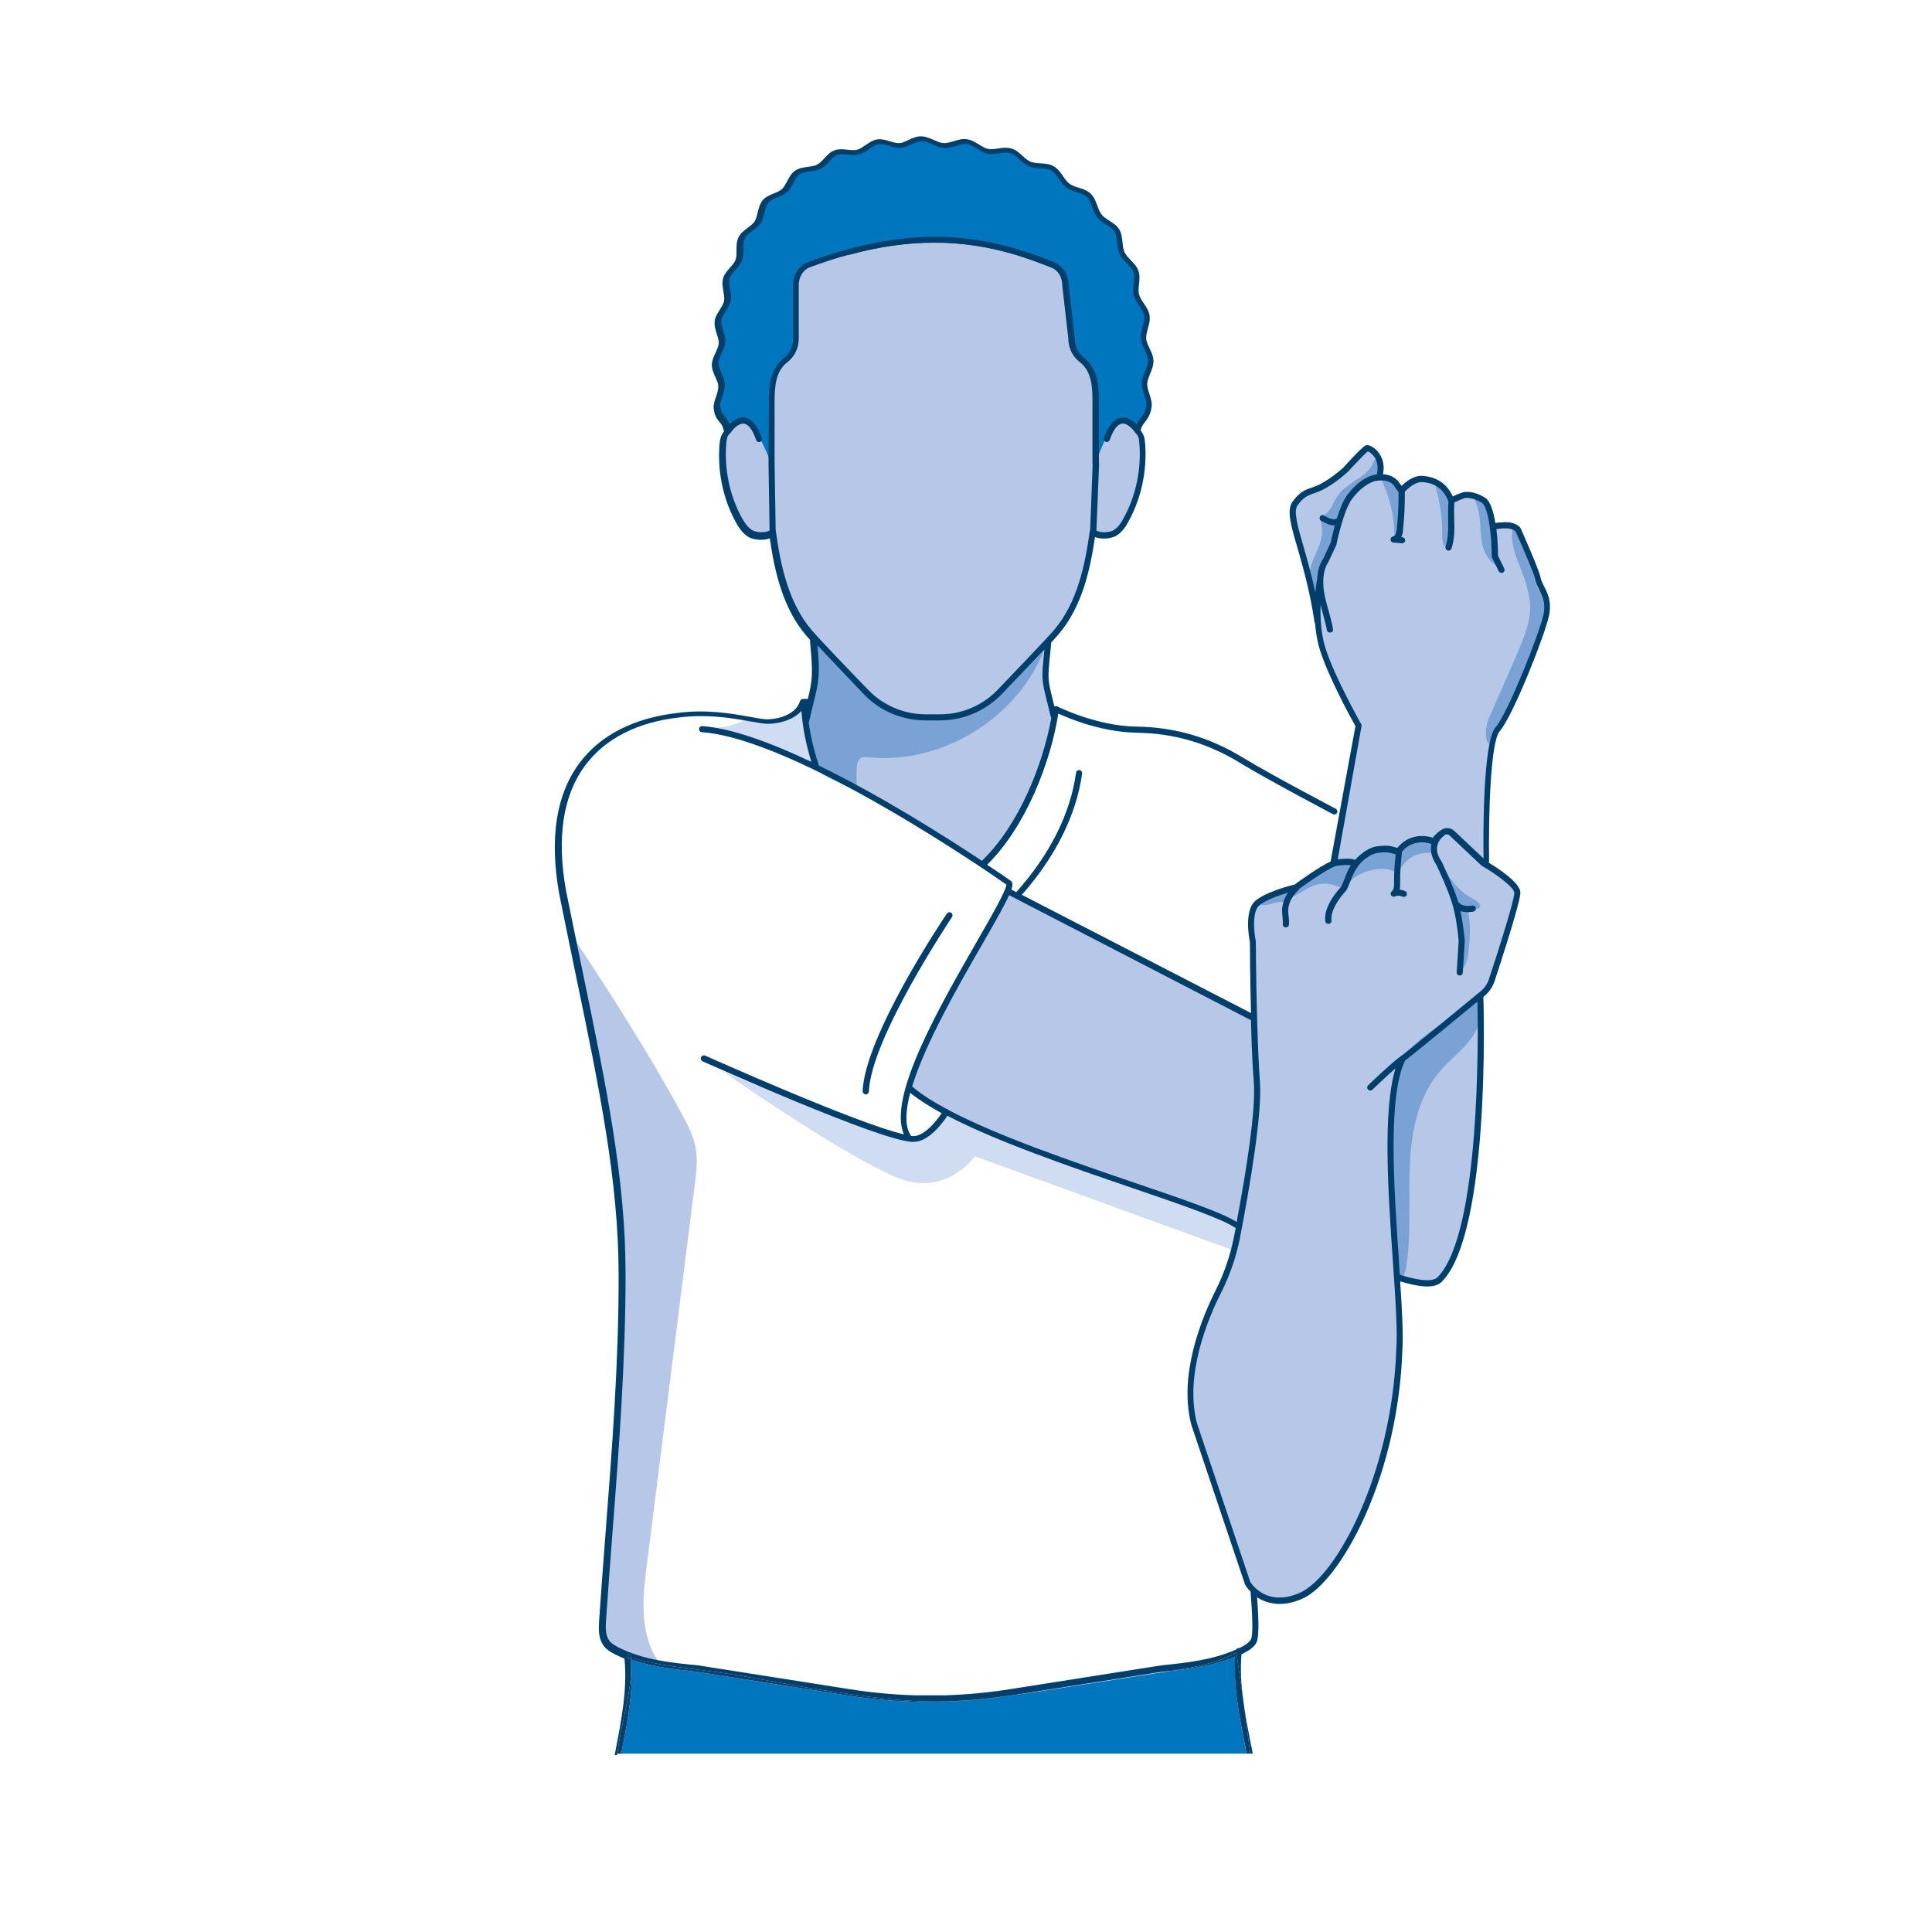 <?xml version="1.0" encoding="utf-8"?>
<!-- Generator: Adobe Illustrator 25.0.0, SVG Export Plug-In . SVG Version: 6.00 Build 0)  -->
<svg version="1.1" id="Layer_1" xmlns="http://www.w3.org/2000/svg" xmlns:xlink="http://www.w3.org/1999/xlink" x="0px" y="0px"
	 viewBox="0 0 1080 1080" style="enable-background:new 0 0 1080 1080;" xml:space="preserve">
<style type="text/css">
	.st0{fill:#B6C7E7;}
	.st1{fill:#7AA2D5;}
	.st2{fill:#003E6B;}
	.st3{fill:#CFDCF1;}
	.st4{fill:#0076BE;}
	.st5{fill:none;}
</style>
<g>
	<path class="st0" d="M638.1,243.3c-1.9-3.9-5.6-7-9.9-7.4c-1.5-0.1-3.1,0.2-4.5,0.9l1.3-1.6c-1.4-1.9-3.1-3.5-5.1-4.6
		c0.5-5.4-0.1-11.7-1.1-14.5c-6.3-19.1-17.3-41-21.7-60.7c-0.8-3.4-6.5-5-8.7-7.6c-3.9-4.6-14.9-11.8-20.9-12.6
		c-33.3-4.4-61.3-8.7-93.9-1c-7.9,1.9-17.9,6.1-24.4,10.8c-12.9,9.5-18,31.4-19.9,47.3s-0.9,32.2-4.2,47.8c-0.3,0-0.6,0-0.9-0.1
		c-0.6-2.8-3.2-5.2-6.2-5.6c-3.8-0.5-7.6,1.9-9.8,5.1c-2.1,3.3-4.4,7.8-4.4,11.7c-0.2,10.2,1.3,19.7,4.7,29.3
		c1.7,4.8,5.3,11.1,8.1,15c2.9,4.1,10.5,4.6,14.8,2c3.3,15.4,5.3,29.9,12.6,43.9c2.6,5,7.3,11.6,12.3,15.8c-0.8,2.5-0.6,5.3-0.4,7.9
		c0.6,8.8,0.4,13.2-0.2,17.3c-1.3,8.7-4.6,9.5-4.9,18.4c-0.1,3.6,0.2,7.3,0.4,8.5c0.3,2.7,0.6,5.9,1.8,9.8c0.7,2.4,1.5,4,1.9,4.8
		c1,2.3,1.9,4.3,2.6,6.1c3,7.4,16.2,3.5,92.1,53.8c5.1-5.7,8-9.2,8.3-9.6c6.1-7.5,8.5-10.8,11-14.8c1-1.7,4.3-6.9,7.7-14.4
		c1.9-4.2,3-7.2,5.1-12.6c4.4-11.9,5.8-17.9,6.3-20.3c1.1-5.2,1.3-7.8,1.2-10c-0.1-2.5-0.2-3.7-1.7-10.2c-1-4.4-1.9-8.9-2.5-13.5
		c-0.6-4,0.3-10.3,0.1-14.3c-0.1-1.6-0.4-2.8-0.8-4c5.8-6.3,11.1-13,15.1-20.9c5.6-11,11.2-30.1,12.1-42.4c5.2,2.2,7.9,3.8,12.1,0
		c4.2-3.8,7.4-8.2,9.6-13.5c3.6-8.8,6.6-18,7.1-27.4C640.4,251.6,640.1,247.2,638.1,243.3 M418.4,235l3,4
		C420,238,418.9,236.6,418.4,235"/>
	<path class="st0" d="M388.4,661.9c0.9-6.8,1.7-13.8,0.4-20.5c-1.2-6.5-4.3-12.4-7.4-18.1c-18.4-34.3-39.7-67.1-61-99.6
		c6.7,31.4,13.5,66.5,19.2,100.9c-0.5-1,7.7,49.6,10,77.1c0,11.8-0.3,23.7-0.7,35.5c-1.5,46.4-4.5,92.8-10.6,138.9
		c-1.3,9.9-0.6,18.9-0.6,29.8c0,0.9-0.1,1.8-0.1,2.8c0,2.5,0,5.1,1.3,7.2c0.9,1.5,2.3,2.6,3.6,3.6c1.4,1.1,2.9,2.1,4.4,3.1
		c6.1,5.8,14.4,9.3,21.6,6.5c-10.2-13.1-9.6-33.3-7.5-49.7C370.2,806.8,379.3,734.3,388.4,661.9"/>
	<path class="st1" d="M479.1,441.1c-0.3-2.9-0.4-6.7-0.2-11.5c0.1-2.4,0.5-5.2,2.7-6.1c1.1-0.5,2.3-0.3,3.5-0.2
		c41.7,4.4,84.6-22.3,99.2-61.6c-10.5,4-15.2,15.9-22.9,24.1c-9.1,9.6-22.5,14-35.7,15.4c-10.6,1.1-21.7,0.5-31-4.6
		c-6.4-3.5-11.6-8.9-16.7-14.2c-7.5-7.9-15-15.8-22.5-23.6c2.5,18-3.6,36.1-2.8,54.2c0.2,5.4,1.1,10.7,2.4,15.9
		C459.6,431.4,478.2,440.7,479.1,441.1"/>
	<path class="st1" d="M464.6,428.4c-7.9-4.1-13.5-12.3-14.5-21.2c-0.3-3-0.2-6.1,1.3-8.7c1.4-2.6,4.4-4.5,7.3-4.1
		c3.9,0.6,6.3,4.9,6.3,8.9s-1.6,7.7-2.5,11.5C461.4,418.7,461.2,423.1,464.6,428.4"/>
	<path class="st2" d="M588.4,149.7c-0.2,0-0.4,0-0.6-0.1c-5.8-2.3-12.8-4.9-20.3-7.2c-0.1,0-0.2-0.1-0.3-0.1
		c-30-8.9-59.4-8.8-92.4,0.1c-0.9,0.2-1.8-0.3-2.1-1.2c-0.2-0.9,0.3-1.8,1.2-2.1c33.8-9.2,63.9-9.2,94.6,0c0.1,0,0.2,0.1,0.3,0.1
		c7.4,2.2,14.3,4.8,20.1,7.1c0.9,0.3,1.3,1.3,1,2.2C589.7,149.2,589.1,149.7,588.4,149.7z"/>
	<path class="st3" d="M403.8,598.8c0,0,80.5,56.1,104.1,61.6s37.1-14,37.1-14l150.7,54.8l11.6-23.9l-176.5-59.2
		c0,0-5.1,17.5-19.4,18.7C497,638,403.8,598.8,403.8,598.8"/>
	<path class="st3" d="M411.4,404.6c2.5-0.9,5-2.2,7.6-2.2c2,0,4,0.6,5.9,1c8.5,1.7,17.8-1.7,23.4-8.4c1.5,7.3,3.2,14.5,4.9,21.8
		c1,4.1,1.9,8.2,2.9,12.3c-10.9-7.6-23.9-10-36.2-15.1c-5.8-2.4-12.7-3.9-18.9-4.8c-1.7-0.2-3.3-0.3-5-0.7c-0.4-0.1-1.8-0.4-2-0.8
		c-0.2-0.5,0.6-0.9,1-1c0.8-0.1,1.7,0.1,2.5,0.1c0.9,0,1.8,0,2.7,0c1.8-0.1,3.6-0.3,5.4-0.6C407.6,405.9,409.5,405.3,411.4,404.6"/>
	<path class="st4" d="M588.4,148.1c4.3,2,7.1,6.4,7.1,11.4l3.4,29.8c0,4.7,2.1,9.1,5.7,11.8c7,5.4,7.8,14,7.8,23.3v34.8
		c6.9-20.4,12.2-23.4,14.7-24.3c2.5-0.8,8.9,5.4,8.9,5.4c1.2-6.1,5.5-6.1,6.3-13.8c0.4-3.6-2.7-8-2.5-12.7c0.2-3.9,3.6-8,3.5-12.4
		c-0.1-4-3.7-8-4.1-12.3c-0.3-4,2.6-8.6,1.9-12.8c-0.6-4-4.8-7.5-5.8-11.6c-1-4,1.2-9-0.2-12.9c-1.3-3.9-6-6.5-7.8-10.3
		c-1.7-3.7-0.7-9-2.8-12.6c-2.1-3.5-7.3-5-9.9-8.3c-2.5-3.2-2.8-8.6-5.8-11.5c-2.9-2.8-8.3-2.9-11.7-5.5c-3.2-2.4-4.9-7.5-8.6-9.6
		c-3.5-2-8.7-0.8-12.7-2.4c-3.7-1.6-6.5-6.2-10.6-7.4c-3.8-1.2-8.7,1.1-12.9,0.2c-3.9-0.8-7.5-4.9-11.8-5.4c-4-0.5-8.4,2.5-12.8,2.2
		c-4-0.2-8.1-3.8-12.4-3.8c-4.1,0-8,3.5-11.8,3.8c-4.1,0.3-8.5-2.7-12.3-2.1c-4.1,0.6-7.3,4.7-11.1,5.7c-4,1-8.8-1.1-12.4,0.2
		c-3.9,1.4-6.1,6.1-9.6,7.9c-3.7,1.9-8.8,1-12,3.2c-3.4,2.3-4.4,7.5-7.2,10.1c-3,2.7-8.2,3.2-10.7,6.2c-2.6,3.1-2.2,8.3-4.4,11.6
		c-2.2,3.4-7.1,5.1-8.9,8.7c-1.8,3.6-0.2,8.6-1.6,12.3c-1.4,3.8-5.9,6.5-7,10.3c-1.1,3.9,1.3,8.6,0.6,12.4c-0.8,4-4.8,7.4-5.3,11.2
		c-0.5,4.1,2.5,8.4,2.2,12.2c-0.3,4.1-3.8,8-3.9,11.8c0,4.3,3.4,8.2,3.6,11.9c0.2,4.5-2.9,8.7-2.6,12.1c0.7,7.4,4.4,6.2,5.5,12.1
		c0,0,8.5-8.2,13.6-1.8s11.2,21.9,11.2,21.9v-34.8c0-9.2,0.8-17.9,7.8-23.3c3.6-2.7,5.7-7.1,5.7-11.8v-29.7c0-5,2.7-9.8,7.1-11.4
		c7.8-2.9,15.2-5.3,22.4-7.2C474.4,140.8,532.4,122.5,588.4,148.1"/>
	<path class="st0" d="M859.6,323.8c-1-5.1-11.2-27.7-11.2-27.7c-1-1.2-2.6-1.8-4.1-2.1c-1.5-0.3-3.1-0.2-4.7-0.2
		c-1.7,0.1-3.4,0.1-5,0.8h-0.3c-0.9-6.7-2.5-13.2-5.3-15c-6.3-3.8-10.5-2.8-10.5-2.8s-2,0.3-7.4,3.1c-3.6-9.4-10.5-11.8-16.4-12.1
		c-5.8-0.3-11.5,6.6-11.5,6.6l-2.4-3.4c-2.2-3.4-6.1-4.2-9.3-4.1l-0.2-1.3c2.3-10.6-5.9-15-7.2-14.7s-11.9,11.9-11.9,11.9
		s-5.4,5.2-12.4,9.1s-10.1,2.1-15.8,9.6s6.4,27.4,12.4,66.1h0.2c0.3,5,1.1,10.3,2.6,15.3c5.3,16.8,20.1,42.9,20.1,42.9l-14.1,77h1.9
		l-1.2,8.2l84.8-2.8l-1.7-8.4l1.8,2.3c0,0-1.1-65.5,6.3-74.1c7.4-8.5,24.9-53.1,27.2-63.8C866.5,333.3,860.6,328.9,859.6,323.8
		 M743.4,351.9l-0.6-3C743.6,352.3,743.4,351.9,743.4,351.9"/>
	<path class="st0" d="M510,607.9c0,0,18.1,19,65,34s117.5,44.3,117.5,44.3s99.2,35.2,106.6,31.1c7.5-4.1,22.6-6.2,28-107.2
		c5.3-101-3.8-59-3.8-59l-115,20.9l-142.2-72.3l-2.9-1.5l-31.6,57.3L510,601.6V607.9L510,607.9z"/>
	<path class="st0" d="M784,591.8c-15.2,31.3,0.5,131.3-1.8,163.3c-2.6,70.3-34.3,127.8-54.9,136.9c-20.6,9.1-29.9-6.9-29.9-6.9
		l-30-89.2c-6.9-27.1,5.5-57.8,13.8-74.2c4.7-9.3,8.1-19.1,10.1-29.3c4.8-24.8,12.7-68.9,11.3-87.4c-2-26.4-2.3-78.4-2.3-78.4
		s-3.3-16.3,2.3-21.5s21.9-9.1,21.9-9.1s17.8-13.1,22.5-13.7c10.3-1.4,10.3,0.9,10.3,0.9s5.4-7.3,12.3-8.3c6.9-1,8,0.2,11.7,1.1
		c7.3-10.1,18.7-6.5,20-5.5c1.4-3,4.9-5.1,4.9-5.1c1.6-1.2,3.8-1.1,5.3,0.3l17.7,16.7c0,0,18.8,10.8,19,16.5
		c0.1,4.6-10.3,36.9-14.3,48.9c-1,2.9-2.7,5.5-5.1,7.5C818.5,563.8,789.4,587.7,784,591.8c-6.6,5-18,16.1-18,16.1"/>
	<path class="st1" d="M821.5,581.7c-4.7,6-10.9,10.6-16,16.4c-12.2,13.8-16.4,33-17.3,51.4c-1,18.4,0.7,37-1.6,55.2
		c-0.6,4.6-1.2,10.8-5.7,10.2c-0.9-26.3-3.5-47.6-4.4-73.9c-0.4-11.9,0.7-28.7,3.7-40.6c3.3-13.4,16.6-21.8,27.9-29.7
		c2.6-1.8,5.2-3.6,7.9-5.3c2.1-1.4,7.9-7.9,10.4-8.1c5.8-0.5,0.9,12.9-0.1,15.8C825.2,576.2,823.6,579.1,821.5,581.7"/>
	<path class="st1" d="M747.9,277c-2.5,3.5-3.7,8.2-7.3,10.7c-0.8,0.6-1.8,1.1-2.2,2c-0.3,0.7-0.1,1.6,0.1,2.3
		c0.6,2.7,0.7,5.5,0.2,8.3c-1,6.1-4.9,11.4-6.1,17.4c-1.2,6.1,0.4,12.6,4.4,17.4c2.2-5.9-0.1-12.7,1.5-18.7c1.2-4.3,4.2-7.9,6-12
		c1.3-2.9,1.9-6,2.7-9c2.4-9.3,4.7-20.2,13.3-24.4c2.2-1.1,9.4-2.3,11-4.2c2-2.3-0.3-3.8-0.2-6.7c0-1,0-2.1-0.7-2.8
		s-1.9-0.5-2.5,0.2c-0.5,0.7-0.7,1.8-1.1,2.5c-1,1.8-2.3,3.3-3.8,4.6c-3.2,2.8-7,4.8-10.3,7.4C751,273.4,749.2,275.1,747.9,277"/>
	<path class="st1" d="M774.2,272.7c3.6,8.9,5.4,18.6,5.3,28.2c1.1,0.3,1.8-1.1,2.1-2.2c1.6-5.6,2.4-11.5,2.4-17.4
		c0-2.9-0.2-5.8-1.5-8.4c-1.1-2.1-2.8-3.9-5-4.9c-1.2-0.6-5.3-2.3-4.9,0.3C772.9,269.8,773.6,271.3,774.2,272.7"/>
	<path class="st1" d="M806.2,297.4c0,2.4-0.1,4.9,0.8,7.1c0.2,0.4,0.4,0.8,0.8,1c0.6,0.3,1.3-0.1,1.6-0.6c0.4-0.5,0.4-1.2,0.5-1.8
		c0.2-2.2,0.5-4.3,0.7-6.5c0.6-4.8,1.1-9.7,0.1-14.5c-0.5-2.3-1.4-4.4-2.7-6.4c-0.7-0.9-1.4-1.8-2.3-2.6c-0.6-0.6-1.9-1.7-2.8-1.7
		c-0.7,0-0.4,0.6-0.3,1.1c0.2,0.7,0.4,1.4,0.6,2.1c0.4,1.4,0.7,2.8,1,4.3c0.6,2.8,1.1,5.7,1.4,8.6
		C806.1,290.8,806.2,294.1,806.2,297.4"/>
	<path class="st1" d="M827.4,292.7c0.3,4.6,0.4,9.3,1.8,13.7c1.4,4.4,4.3,8.6,8.5,10.4c-0.4-3.3-1.9-6.5-2.6-9.7
		c-1.1-5.2-0.1-10.6-0.6-15.9c-0.3-3.8-1.6-7.9-4.5-10.6c-0.7-0.7-1.5-1.2-2.3-1.6c-0.7-0.3-2.1-1.1-2.9-0.6
		c-0.7,0.5-0.2,1.6,0.1,2.2c0.5,1.2,0.9,2.4,1.2,3.6C826.9,286.9,827.2,289.8,827.4,292.7"/>
	<path class="st1" d="M852.3,323.9c4.4,13.8,4,20.1-1,33.7c-2.9,7.8-16.8,38.7-18.6,42.9c-1.8,4.2-2.6,9-1.6,13.5
		c0.2,0.9,1.1,2,1.9,1.5c0.2-0.1,0.3-0.3,0.4-0.5c3.3-5.2,6.6-10.4,9.3-15.9c1.3-2.7,2.5-5.4,3.7-8.1c3.1-6.9,6.1-13.8,9.2-20.8
		c1.9-4.2,3.7-8.5,5.1-12.9c1.4-4.6,2.3-9.4,3.1-14.2c0.4-2.2,0.7-4.4,0.2-6.5c-0.6-2.5-2.4-4.4-3.7-6.6c-1.7-2.9-2.4-6.3-3.4-9.5
		c-2-7-3-14.2-6.7-20.4c-0.3-0.5-3.6-6-4.3-5.6c-0.4,0.2-0.7,4.3-0.7,4.7c0,0.9,0.1,1.8,0.1,2.6c0.4,3.6,1.4,7.1,2.6,10.5
		C849.4,316.2,851,320,852.3,323.9"/>
	<path class="st1" d="M822.5,501.9c2.2,1.2,5.7,3.6,4.8,5.2s-4.5,1.2-6.9,1.2c1.8,7.2,1.4,14.8,0.7,22.2c-0.5,4.8-1.4,10.3-5.5,12.9
		c0.4-4.7,0.7-9.5,1.1-14.2c0.1-1.7,0.3-3.4,0.1-5.1c-0.4-4.9-1.6-10.7-2.5-15.5c-0.8-3.9-2-6.7-3.5-10.4c-0.8-2.1-2.3-3.9-3.3-5.9
		c-0.6-1.2-2.2-4.1-1-5.3c1.4-1.2,2.6,1.7,3.2,2.6c2.2,3.1,4.6,6.1,7.5,8.7C818.9,499.7,820.6,500.9,822.5,501.9"/>
	<path class="st1" d="M719,504.5c0.2-1.5,1.8-2.4,3.2-3c6.5-2.7,9.3-6.6,16.5-7.4s9.4,2.8,11.8,1.6c1.7-0.8,3-2.2,4.4-3.4
		c4.8-4,10.9-6.4,17.2-6.6c3.5-0.1,7.6,0.7,9.4,3.8c1.5-6.8,7.9-12.2,14.8-12.6c1.9-0.1,4.1,0,5.3-1.4c1.3-1.5,0.6-4-1-5.2
		c-1.5-1.2-3.6-1.4-5.6-1.4c-2.9,0.1-6,0.7-8.3,2.4c-1.4,1-2.6,2.4-4.1,3.1c-2.1,1-4.4,0.7-6.7,0.6c-7.1-0.1-14.2,2.8-19.2,7.8
		c-4.1-1.2-8.5-0.6-12.4,0.9c-4,1.5-7.5,3.8-11.1,6.1c-2.4,1.6-4.8,3.1-7.2,4.7c-2,1.3-3.9,2.6-6.2,3.3c-2.7,0.9-5.7,0.9-8.5,1.7
		c-1.6,0.5-3.2,1.3-4.6,2.3c-0.9,0.7-3.1,2.2-2.2,3.5c0.8,1.1,3.2,0.6,4.3,0.4c1.6-0.3,3.2-0.9,4.8-1.2
		C715.3,504.2,717.2,503.9,719,504.5"/>
	<g>
		<path class="st5" d="M702,526.5c0,0.3,0.1,20.6,0.7,42.1c0.1,0.3,0.1,0.7,0,1.1c0.3,12.6,0.8,25.6,1.6,35.1
			c1.3,17.4-5.4,57.4-11.3,87.9c-2,10.3-5.5,20.3-10.3,29.7c-8,15.8-20.4,46.3-13.7,72.9l29.9,89c1,1.5,9.5,14.1,27.7,6.1
			c20.3-9,51.3-66.1,53.9-135.4c0.8-10.7-0.5-29-1.9-50.2c-2.6-37.7-5.8-83.8,1.5-107.6c-6,5.2-12.8,11.8-12.9,11.9
			c-0.7,0.7-1.8,0.6-2.4,0c-0.7-0.7-0.6-1.8,0-2.4c0.5-0.5,11.5-11.2,18.1-16.2c0,0,0,0,0.1,0c5.5-4.2,34.7-28.2,44.7-36.4
			c2.1-1.7,3.6-4.1,4.6-6.7c5.9-17.8,14.3-44.6,14.2-48.3c-0.1-2.9-9.5-10.1-18.1-15.1c-0.1-0.1-0.2-0.1-0.3-0.2l-17.7-16.7
			c-0.7-0.7-1.8-0.8-2.6-0.5c-0.1,0.2-0.3,0.3-0.5,0.5c-0.1,0.1-3.2,2.1-3.9,5.8c-0.5,2.7,0.3,5.7,2.5,8.8c0.1,0.1,0.1,0.2,0.1,0.2
			c0.3,0.6,6.3,13.2,9.1,22.1c0,0,0,0.1,0.1,0.1c0.6,1,1.8,1.8,3.2,2.1c1.3,0.3,2.7,0.3,4.6,0c0.9-0.2,1.8,0.5,2,1.4
			c0.2,0.9-0.5,1.8-1.4,2c-2.3,0.4-4.2,0.4-6,0c-0.4-0.1-0.8-0.2-1.2-0.3c1.8,8,2.4,16.2,2.4,16.6c0,0.1,0,0.2,0,0.2l-1.1,17.6
			c-0.1,0.9-0.9,1.7-1.8,1.6c-0.9-0.1-1.7-0.9-1.6-1.8l1.1-17.5c-0.1-1.2-0.9-10.7-3-18.8c-2.1-8.1-8.8-22.1-9.4-23.6
			c-2.7-3.9-3.7-7.8-2.9-11.4c0-0.1,0-0.2,0.1-0.3c-1.8-0.8-10.4-3-16.5,4.2c0,0.1,0,0.3,0,0.4c-0.6,5.3-1.1,10.9-1,16.5
			c0,1.4,0,2.9-0.3,4.3c1.1,0.1,2.2,0.4,3.2,0.9c0.8,0.4,1.2,1.5,0.7,2.3c-0.4,0.8-1.5,1.1-2.3,0.7c-1.3-0.7-2.9-0.7-4.2-0.1
			c-0.8,0.4-1.7,0.1-2.2-0.7c-0.4-0.8-0.2-1.7,0.5-2.2c1.2-0.9,1.2-3,1.2-5.1c-0.1-5.3,0.3-10.5,0.9-15.5c-0.5-0.1-0.9-0.3-1.3-0.4
			c-2.2-0.7-3.8-1.2-8.8-0.4c-5.1,0.7-9.4,5.5-10.8,7.1c-0.1,0.3-0.2,0.6-0.4,0.8c-1.7,2-2.9,5.2-4,7.9c-0.7,2-1.5,3.8-2.3,5.1
			c-0.1,0.1-0.1,0.2-0.2,0.3c-9.4,10.2-8.1,16.4-8.1,16.4c0.2,0.9-0.3,1.8-1.3,2c-0.9,0.2-1.8-0.3-2.1-1.2
			c-0.1-0.3-1.9-7.8,8.8-19.5c0.6-1.1,1.3-2.7,1.9-4.5c1-2.5,2-5.2,3.5-7.5c-1-0.2-3.3-0.4-7.8,0.3c-3,0.4-13.9,7.7-20.8,12.7
			c-0.1,0.2-0.2,0.4-0.4,0.6c-3.8,3.4-6.1,7.9-6,12.1c0,0.8,0.1,1.6,0.2,2.4c0.2,1.7,0.4,3.4,0.2,5.1c-0.1,0.9-1,1.6-1.9,1.5
			c-0.9-0.1-1.6-1-1.5-1.9c0.2-1.3,0-2.8-0.2-4.3c-0.1-0.9-0.2-1.8-0.2-2.7c-0.1-3.5,1.1-7.2,3.3-10.5c-5.1,1.5-12.8,4.2-16.2,7.3
			c-4,3.7-2.7,15.6-1.8,19.9C702,526.3,702,526.4,702,526.5z"/>
		<path class="st5" d="M509.3,634.9c6.4,1.2,13.7-7.6,17.1-12.7c-6.9-3.8-12.9-7.6-17.6-11.4C506.1,621.3,505.7,629.8,509.3,634.9z"
			/>
		<path class="st5" d="M757.1,480.7c2.1-2.3,6.6-6.8,12.3-7.6c5.8-0.8,7.9-0.2,10.3,0.6c0.3,0.1,0.6,0.2,1,0.3
			c2.9-3.6,6.8-5.9,11.2-6.5c3.5-0.5,6.7,0.1,8.7,0.8c1.7-2.4,4.2-4,4.6-4.3c2.3-1.6,5.4-1.5,7.4,0.5l16.3,15.4
			c-0.2-12.4-0.4-65.1,6.7-73.3c7.1-8.2,24.6-52.8,26.8-63c1.4-6.7-0.7-10.7-2.5-14.2c-0.9-1.8-1.8-3.4-2.1-5.3
			c-0.8-4-8.1-20.6-11-27.1c-0.7-0.6-1.8-1.2-3-1.4c-1.2-0.2-2.5-0.3-4.3-0.2c-1.2,0.1-2.3,0.1-3.4,0.4c0.8,6.3,0.9,12.4,0.9,14.9
			l3.5,7.1c0.4,0.8,0.1,1.9-0.8,2.3c-0.8,0.4-1.9,0.1-2.3-0.8l-3.7-7.5c-0.1-0.2-0.2-0.5-0.2-0.7c0-11.1-1.8-27.7-5.6-30.1
			c-5.5-3.3-9.2-2.6-9.2-2.6c0,0-0.1,0-0.1,0c0,0-1.7,0.3-6,2.5c-0.3,3-0.2,6.2-0.1,9.2c0.1,5.5,0.3,11.1-1.5,16.5
			c-0.3,0.9-1.3,1.4-2.2,1.1c-0.9-0.3-1.4-1.3-1.1-2.2c1.6-4.8,1.5-9.9,1.4-15.3c-0.1-3.2-0.1-6.5,0.2-9.7c0-0.1,0-0.1,0-0.2
			c-2.7-6.9-7.6-10.5-14.8-10.8c-3.6-0.2-7.8,3.4-9.6,5.4c0.1,7.3-0.3,14.4-1,21.1c-0.1,1-0.3,2.7-0.9,4.1c0,0,0,0.1-0.1,0.1
			c0.3,0,0.5,0,0.7,0.1c0.9,0.1,1.6,0.9,1.5,1.9c-0.1,0.9-0.9,1.6-1.9,1.5c-0.4,0-1.3-0.1-2.2-0.2c-1-0.1-2.1-0.2-2.6-0.2
			c-0.8-0.1-1.5-0.8-1.5-1.7s0.6-1.6,1.4-1.7c0.6-0.1,1.1-0.6,1.4-1.2c0.4-1,0.6-2.2,0.7-3c0.7-6.5,1.1-13.4,1-20.6l-2.2-3.1
			c0,0,0-0.1-0.1-0.1c-3.1-5-11-2.9-11.1-2.9c-3,0.9-7.7,3.3-12.6,9.9c-4.8,6.4-8.7,25.2-8.7,25.4c0,0.1-0.1,0.3-0.1,0.4l-4.4,9.4
			c-0.1,0.1-0.1,0.3-0.2,0.4c0,0.1-5.1,6.7-1.1,21.8c4.5,16.6,4.5,16.6,2.8,17.2c-0.8,0.3-1.7,0-2.2-0.8c-0.2-0.3-0.2-0.6-0.2-0.9
			c-0.1-0.7-0.7-3.3-3.5-13.7c-0.2,7.1,0.2,16.1,2.7,24.1c5.2,16.4,19.8,42.3,20,42.6c0.2,0.3,0.3,0.8,0.2,1.1l-13.7,74.6
			c2.2-0.3,3.9-0.4,5.3-0.4C754.9,480.1,756.2,480.4,757.1,480.7z"/>
		<path class="st5" d="M438.1,199.8c3.2-2.4,5-6.3,5-10.4v-29.9c0-5.9,3.3-11.2,8.2-13.1c8.1-3,15.5-5.4,22.6-7.3
			c0.1,0,0.2,0,0.3-0.1c33.7-9.1,63.7-9.1,94.4,0.1c0.1,0,0.2,0.1,0.3,0.1c7.4,2.2,14.3,4.8,20.1,7.1c0.2,0.1,0.4,0.2,0.5,0.3
			c4.6,2.1,7.6,7,7.7,12.7l3.4,29.7c0,0.1,0,0.1,0,0.2c0,4.2,1.9,8.1,5,10.4c7.8,6,8.5,15.5,8.5,24.7v34.3c0.1,0.2,0.1,0.4,0.1,0.6
			l-1.5,37.2c2.2,1.3,7.1,1.2,9.4-0.1c2.8-1.6,4.6-4.5,6.1-7.4c6.7-12.4,9.7-27,8.5-41.3c-0.2-2.5-0.4-3.8-2.1-5.7
			c-0.1-0.1-0.1-0.2-0.2-0.2c-1-1.5-4.3-5.4-7.4-5.1c-2.5,0.3-5,3.5-6.9,9.2c-0.3,0.9-1.3,1.4-2.2,1c-0.9-0.3-1.4-1.3-1-2.2
			c2.5-7.1,5.8-11,9.8-11.4c3.5-0.4,6.6,1.9,8.5,3.9c0.7-1.6,1.6-2.8,2.4-3.9c1.4-1.8,2.6-3.4,3-7.1c0.2-1.4-0.4-3.2-1-5.1
			c-0.7-2.3-1.6-4.8-1.5-7.5c0.1-2.1,1-4.2,1.8-6.1c0.9-2.1,1.7-4.2,1.7-6.2c0-1.7-0.9-3.5-1.8-5.5c-1-2.1-2-4.3-2.3-6.7
			c-0.2-2.2,0.4-4.4,1-6.5c0.6-2.2,1.2-4.3,0.9-6.2c-0.3-1.7-1.4-3.5-2.7-5.4c-1.3-1.9-2.6-3.9-3.1-6.1c-0.5-2.2-0.3-4.5-0.1-6.8
			c0.2-2.2,0.5-4.3-0.1-6c-0.6-1.7-2.1-3.2-3.6-4.9c-1.5-1.6-3.1-3.2-4.1-5.2c-0.9-2-1.1-4.3-1.4-6.5c-0.2-2.3-0.4-4.4-1.4-6
			c-0.9-1.5-2.7-2.7-4.6-3.9c-1.9-1.2-3.8-2.4-5.2-4.2c-1.4-1.7-2.1-3.8-2.8-5.8c-0.8-2.2-1.5-4.2-2.9-5.5c-1.3-1.2-3.3-1.9-5.4-2.6
			c-2.1-0.7-4.4-1.4-6.2-2.8c-1.7-1.2-2.9-3-4.1-4.8c-1.3-1.9-2.6-3.7-4.3-4.7c-1.5-0.9-3.7-1-5.9-1.2c-2.2-0.1-4.5-0.3-6.6-1.1
			c-2-0.9-3.6-2.3-5.2-3.8c-1.7-1.6-3.4-3-5.2-3.6c-1.6-0.5-3.7-0.2-5.8,0.1c-2.3,0.3-4.6,0.7-6.9,0.2c-2.1-0.4-4-1.6-5.9-2.8
			c-2-1.2-3.8-2.4-5.8-2.6c-1.7-0.2-3.6,0.4-5.6,1c-2.3,0.7-4.6,1.4-7.1,1.2c-2.2-0.1-4.3-1.1-6.4-2c-2.1-0.9-4-1.8-5.9-1.8
			c-1.8,0-3.7,0.9-5.7,1.8c-1.9,0.9-3.9,1.8-6,2c-2.3,0.2-4.5-0.5-6.7-1.2c-2-0.6-3.9-1.2-5.5-0.9c-1.8,0.3-3.6,1.5-5.4,2.7
			c-1.7,1.2-3.5,2.4-5.5,3c-2.2,0.6-4.5,0.3-6.7,0.1c-2.1-0.2-4-0.4-5.5,0.1c-1.7,0.6-3.2,2.2-4.7,3.8c-1.4,1.5-2.9,3.1-4.7,4
			c-2,1-4.2,1.3-6.4,1.6c-2.1,0.3-4.1,0.5-5.4,1.5c-1.5,1-2.5,2.9-3.6,4.9c-1,1.8-1.9,3.6-3.4,5c-1.6,1.5-3.6,2.3-5.6,3.1
			c-2,0.8-3.9,1.6-5,2.9c-1.1,1.4-1.6,3.3-2.1,5.5c-0.5,2.1-1,4.2-2.2,6c-1.2,1.8-3,3.2-4.7,4.4c-1.7,1.3-3.3,2.5-4.1,4.1
			c-0.8,1.6-0.8,3.6-0.8,5.8c0,2.1,0,4.4-0.8,6.4c-0.8,2.1-2.3,3.8-3.8,5.5c-1.4,1.6-2.7,3.1-3.2,4.7c-0.5,1.7-0.1,3.7,0.3,5.9
			c0.4,2.1,0.8,4.3,0.4,6.3c-0.5,2.3-1.7,4.3-2.9,6.2c-1.1,1.7-2.2,3.4-2.4,5c-0.2,1.8,0.4,3.8,1.1,5.8c0.7,2,1.3,4.1,1.2,6.2
			c-0.2,2.4-1.2,4.5-2.2,6.6c-0.9,1.9-1.7,3.6-1.7,5.2c0,1.9,0.9,3.9,1.8,5.8c0.8,1.9,1.7,3.9,1.8,5.9c0.1,2.7-0.8,5.2-1.5,7.4
			c-0.6,1.7-1.2,3.4-1.1,4.7c0.3,3.5,1.3,4.7,2.5,6c0.9,1.1,2,2.3,2.6,4.5c1.9-2,5-4.2,8.4-3.8c4,0.5,7.3,4.3,9.8,11.4
			c0.3,0.9-0.2,1.9-1,2.2c-0.9,0.3-1.9-0.2-2.2-1c-2-5.7-4.4-8.9-6.9-9.2c-0.1,0-0.3,0-0.4,0c-3,0-6,3.6-7,5.1
			c-0.1,0.2-0.2,0.3-0.4,0.4c-1.4,1.1-1.8,3.5-2,5.5c-1.2,14.2,1.8,28.9,8.5,41.3c1.5,2.9,3.4,5.8,6.2,7.4c2.4,1.3,7.4,1.4,9.5,0
			l-0.6-37.2c0,0,0,0,0,0v-34.8C429.6,215.7,430.2,205.8,438.1,199.8z"/>
		<path class="st5" d="M743.8,303.4c0.2-1,1-4.9,2.3-9.5c-2.1,0.1-4.6-0.8-7.7-2.6c-0.8-0.5-1.1-1.5-0.6-2.3
			c0.5-0.8,1.5-1.1,2.3-0.6c3.8,2.3,6,2.4,6.7,1.8c0.1-0.1,0.2-0.2,0.4-0.2c1.6-5,3.5-10.1,5.8-13.1c5.5-7.3,10.8-10.1,14.4-11.1
			c0.6-0.2,1.4-0.3,2.2-0.4c0-0.1,0-0.2,0-0.3c0.8-3.6,0.3-6.9-1.4-9.4c-1.3-1.9-3-2.9-3.7-3.2c-1.5,1.2-6.6,6.5-11,11.3
			c0,0,0,0.1-0.1,0.1c-0.2,0.2-5.6,5.4-12.8,9.4c-2.5,1.4-4.5,2.1-6.3,2.7c-3.2,1.1-5.5,1.9-8.9,6.4c-2.6,3.4-0.3,11.3,3.1,23.1
			c2,6.9,4.5,15.6,6.7,26c0.4-3.8,0.8-6.2,0.8-6.5c0-0.2,0.1-0.4,0.2-0.6c0.2-7.1,2.6-10.9,3.3-11.8L743.8,303.4z"/>
		<path class="st5" d="M517.2,399.3h1.3h7.1c12,0,23.7-5,32-13.7c9.6-10,27.3-28.5,31.5-33.4c13-15.2,17.4-36.5,20-55.3
			c0-0.2,0.1-0.4,0.2-0.6l1.4-36.6c-0.1-0.2-0.1-0.3-0.1-0.5v-34.8c0-8.3-0.6-16.9-7.1-22c-4-3-6.3-7.8-6.4-13.1l-3.4-29.7
			c0-0.1,0-0.1,0-0.2c0-4.5-2.4-8.3-6-9.8c-0.2-0.1-0.3-0.2-0.5-0.3c-5.7-2.3-12.5-4.8-19.8-7c-0.1,0-0.2-0.1-0.3-0.1
			c-30-8.9-59.4-8.8-92.4,0.1c-0.1,0-0.2,0-0.3,0.1c-6.9,1.8-14.1,4.2-22,7.1c-3.6,1.4-6,5.4-6,9.9v29.9c0,5.2-2.4,10.2-6.4,13.2
			c-6.6,5.1-7.1,13.6-7.1,21.9v34.8l0.6,37.3c0,0.1,0.1,0.2,0.1,0.4c2.6,18.8,7,40.1,20,55.3c4.2,4.9,22,23.5,31.5,33.4
			C493.5,394.4,505.2,399.3,517.2,399.3z"/>
		<path class="st5" d="M654.8,933.9c-1.7,0.2-3.3,0.4-4.9,0.5l-82.7,13c5.8-0.8,11.7-1.7,17.5-2.6
			C608,941.2,631.5,937.6,654.8,933.9z"/>
		<path class="st5" d="M785.4,592.9c-9.7,20.6-6.2,71.1-3.4,111.7c0.2,2.7,0.4,5.4,0.5,8c6.6,2,17.5,5,21.2,1.3
			c24-24.7,22.6-135.6,22.2-154C813.8,569.8,790.9,588.6,785.4,592.9z"/>
		<path class="st5" d="M509.9,607.3c4.9,4.2,11.4,8.4,19.2,12.6c0.2,0,0.5,0.1,0.7,0.2c0.2,0.1,0.3,0.2,0.4,0.4
			c27.4,14.5,69,28.7,104.1,40.7c27.3,9.3,49,16.8,57,21.9c5.4-28.7,10.7-62.6,9.6-78c-0.7-9.5-1.2-22.3-1.6-34.8L564,500.4
			c-2.3,5.2-7.1,13.7-15.1,27.6C536,550.5,517.2,583.1,509.9,607.3z"/>
		<path class="st5" d="M473.8,944.3c12.4,2,25,3.2,37.6,3.6l16.7,0c12.5-0.4,25.2-1.6,37.5-3.6l83.8-13.2c14-1.5,28.4-3,41.5-8.8
			c0.3-0.5,0.9-0.8,1.6-0.8c0,0,0.1,0,0.1,0c0.3-0.1,0.6-0.3,0.9-0.4c2.5-1.3,4.4-2.5,5.6-4.3c0.8-1.2,1.4-6.5,0-25.1
			c-0.1-0.7-0.1-1.3-0.1-1.8c-1.3-1.3-2.4-2.7-3.1-3.9c-0.1-0.1-0.1-0.2-0.1-0.3l-30-89.2c0,0,0-0.1,0-0.1
			c-7.1-27.7,5.7-59.1,13.9-75.4c4.7-9.2,8-18.9,9.9-28.9c0.3-1.8,0.7-3.6,1.1-5.5c-0.3,0-0.5-0.1-0.7-0.3
			c-7.2-4.9-30.2-12.8-56.8-21.9c-34.8-11.9-76-26-103.7-40.5c-2.7,4.1-10.8,15.1-19.5,14.6c-17.6-0.3-113.3-43.2-117.3-45
			c-0.9-0.4-1.2-1.4-0.9-2.3c0.4-0.9,1.4-1.2,2.3-0.9c0.9,0.4,85.2,38.2,111.1,44c-9.2-20.8,19.6-70.9,40.9-108
			c8-14,16.4-28.4,16.4-31.6c-7.7-5.4-117.3-81.4-170.2-85.2c-0.9-0.1-1.6-0.9-1.6-1.8c0.1-0.9,0.9-1.6,1.8-1.6
			c16.6,1.2,38.4,9.3,61,20c-3.1-9.8-4.9-19.3-5.6-28.5c-4.2,4.7-11.5,7.1-18.1,7.2c-2.6,0.1-6.2-0.6-10.8-1.4
			c-6.9-1.2-16.4-2.9-27.1-2.9c-4,0-8.2,0.2-12.6,0.8c-16.1,1.8-38.1,7.9-52.2,26.7c-12.4,16.6-16,40.2-10.8,70
			c3.1,15.5,6.2,30.2,9.1,44.4c13.5,65.3,24.2,116.8,24.2,170c0.1,48.6-3.7,97.8-7.4,145.5c-1.2,15.6-2.4,31.8-3.5,47.7
			c-0.3,4.5-0.4,8.4,1.5,11.3c1.2,1.8,3.1,3.1,5.6,4.3c13.8,6.8,29.2,8.5,44,10L473.8,944.3z M529.4,510.6c0.5-0.8,1.6-1,2.4-0.5
			c0.8,0.5,1,1.6,0.5,2.4c-0.5,0.7-45.3,67.6-46.5,97.6c0,0.9-0.8,1.6-1.7,1.6c0,0,0,0-0.1,0c-0.9,0-1.7-0.8-1.6-1.8
			C483.5,579,527.5,513.4,529.4,510.6z"/>
		<path class="st5" d="M451.1,393.3L451.1,393.3c-0.1,0.1-0.1,0.2-0.1,0.3C451.1,393.5,451.1,393.4,451.1,393.3z"/>
		<path class="st5" d="M548.8,481.3c0,0,0.1-0.1,0.1-0.1c20.6-19.9,33.9-53.5,38.7-79.8c-0.1-0.2-0.2-0.4-0.3-0.6
			c-0.8-3.4-1.5-6.2-2.1-8.5c-3.1-12.5-3.1-12.7-1.6-27.8c0-0.4,0.1-0.9,0.1-1.4c-7.3,7.7-17.4,18.3-23.8,25
			c-8.9,9.4-21.5,14.7-34.4,14.7h-8.4c-12.9,0-25.5-5.4-34.4-14.7c-7-7.3-18.6-19.3-25.8-27.2c1.5,17,0.7,20.3-2.5,33.2
			c-0.7,2.8-1.5,6-2.4,10c0,0.1,0,0.1-0.1,0.2c1.1,7.7,3,15.7,5.7,23.9C492.7,445.2,528.8,468,548.8,481.3z"/>
		<path class="st4" d="M528.2,951.3l-16.9,0c-12.8-0.4-25.6-1.6-38.1-3.6l-83.8-13.2c-11.6-1.2-24.4-2.6-36.5-6.8
			c1.3,16.8-1.9,33.7-5.1,50c-0.2,0.9-0.3,1.7-0.5,2.6h349.5c-0.4-2-0.8-3.9-1.1-5.9c-3.1-15.7-6.2-32-5.2-48.2
			c-11.5,4.7-24,6.5-35.6,7.8c-23.3,3.6-46.8,7.3-70.1,10.9c-5.8,0.9-11.7,1.8-17.5,2.6l-1,0.2C553.7,949.6,540.9,950.9,528.2,951.3
			z"/>
		<path class="st2" d="M346.2,972.9c2.6-15.1,7.7-31.1,6.5-46.5c-0.1,0-0.2-0.1-0.4-0.1c-1.4,3.6-2.5-4.1,0.3-0.7
			c0,0.3,0,0.5,0.1,0.8c13.3,4.6,32.8,6.1,52.6,9c19.5,2.9,38.4,7,57.9,9.9c20.2,3,40.5,6,60.9,5.9c14.5-0.1,28.8-1.7,43.1-3.7
			l82.7-13c1.6-0.2,3.3-0.3,4.9-0.5c0.4-0.1,0.7-0.1,1.1-0.2c12.2-1.9,24.6-3.9,35.2-10.1c2.8,18.8,5.4,37.7,7.8,56.6h1.4
			c-0.4-2.2-0.8-4.4-1.3-6.5c-3.1-16.1-6.4-32.7-5-49.1c0.4-0.2,0.7-0.3,1.1-0.5c2.6-1.3,5.3-2.9,7-5.5c1.6-2.5,1.8-10,0.6-25.8
			c5.7,3.7,14.2,5.7,25.3,0.8c11.1-4.9,24.5-22.7,35.1-46.4c12.3-27.5,19.7-60.2,20.8-92c0.6-8.9-0.1-22.7-1.2-39
			c9.2,2.7,18.9,4.7,23.4,0.1c27.1-27.8,23.3-153.7,23.1-159c0,0,0,0,0-0.1c0.2-0.2,0.5-0.4,0.7-0.6c2.5-2.1,4.5-5,5.6-8.3
			c0.1-0.4,14.5-43.6,14.4-49.5c-0.2-5.4-12-13.2-17.6-16.6c0-0.2,0.1-0.3,0.1-0.5c-0.4-26.1,0.8-67.1,5.9-73
			c7.5-8.6,25.2-53.5,27.6-64.6c1.6-7.9-0.8-12.7-2.8-16.5c-0.8-1.6-1.5-3-1.8-4.4c-1-5.2-10.9-27.1-11.3-28.1
			c-0.1-0.2-0.2-0.3-0.3-0.4c-1.1-1.3-3-2.2-5-2.6c-1.5-0.3-3-0.4-5.2-0.2c-1.1,0.1-2.4,0.1-3.6,0.4c-1-6.4-2.8-12.4-5.9-14.3
			c-6.4-3.9-11-3.1-11.7-3c-0.4,0.1-2.2,0.5-6.2,2.4c-3.3-7.2-9.1-11-17.2-11.5c-4.7-0.2-9.2,3.4-11.4,5.6l-1.2-1.6
			c-2.2-3.4-5.9-4.7-9.2-4.9c1.4-7.1-1.6-11.4-3.6-13.4c-1.7-1.7-4.2-3.2-5.8-2.8c-0.5,0.1-1.8,0.4-12.7,12.4
			c-0.5,0.5-5.6,5.2-12,8.8c-2.3,1.3-4.1,1.9-5.8,2.5c-3.5,1.2-6.5,2.2-10.5,7.6c-3.6,4.8-1.3,12.8,2.6,26.1
			c2.9,10.1,6.9,23.9,9.5,41.3c0,0.2,0.1,0.5,0.3,0.7c0.4,4.9,1.2,10,2.7,14.9c4.9,15.6,17.7,38.8,19.9,42.7l-13.9,75.7
			c-6.2,2.8-17,10.6-20,12.8c-2.5,0.6-16.9,4.4-22.3,9.4c-6,5.5-3.3,20.5-2.8,22.9c0,1.9,0.1,19.9,0.6,39.6l-128.1-66.1
			c18.8-21.2,30.5-44.7,33.7-67.8c0.1-0.9-0.5-1.8-1.5-1.9c-0.9-0.1-1.8,0.5-1.9,1.5c-3.1,22.8-14.7,45.8-33.4,66.7l-2.7-1.4
			c0.8-2.6,0.7-4-0.3-4.9c-0.1-0.1-0.1-0.1-0.2-0.1c-0.2-0.2-5.1-3.6-13.1-8.9c21.7-21.3,35.5-57.3,39.8-84.5
			c6.1,2.8,24.4,10.4,43.9,10.7c20.7,0.3,39.6,5.8,57.6,16.8c15.9,9.7,51.6,28.5,52,28.7c0.8,0.4,1.9,0.1,2.3-0.7
			c0.4-0.8,0.1-1.9-0.7-2.3c-0.4-0.2-36-18.9-51.8-28.5c-18.6-11.4-38-17.1-59.4-17.4c-22.6-0.3-44.3-11.2-44.5-11.3
			c-0.5-0.2-1.1-0.2-1.6,0c0,0,0,0,0,0c-0.3-1.2-0.6-2.3-0.8-3.3c-3-12-3-12-1.5-26.7c0.2-1.6,0.3-3.4,0.5-5.3c0-0.1,0-0.3,0-0.4
			c1.8-2,3.2-3.5,4.1-4.6c13-15.1,17.7-35.8,20.4-54.4c3.6,1.5,8.9,0.9,11.7-0.6c3.6-2.1,5.8-5.6,7.4-8.8c7-12.9,10.1-28.3,8.9-43.1
			c-0.2-2.2-0.4-4.5-2.5-7.1c0.5-2.2,1.4-3.4,2.5-4.8c1.5-1.9,3.2-4.2,3.7-8.8c0.2-2.1-0.5-4.3-1.2-6.5c-0.7-2.1-1.4-4.2-1.3-6.3
			c0.1-1.5,0.8-3.2,1.5-5c1-2.3,2-4.8,2-7.6c-0.1-2.4-1.1-4.7-2.2-6.9c-0.9-1.9-1.8-3.7-1.9-5.5c-0.1-1.6,0.4-3.4,0.9-5.3
			c0.7-2.5,1.4-5,1-7.6c-0.4-2.5-1.8-4.6-3.2-6.7c-1.2-1.7-2.2-3.4-2.7-5.1c-0.4-1.6-0.2-3.5,0-5.6c0.3-2.5,0.5-5.1-0.3-7.4
			c-0.8-2.5-2.7-4.3-4.4-6.2c-1.4-1.4-2.7-2.8-3.4-4.3c-0.7-1.5-0.9-3.4-1.1-5.3c-0.3-2.5-0.5-5.2-1.8-7.4c-1.3-2.2-3.5-3.6-5.7-5
			c-1.7-1.1-3.3-2.1-4.3-3.5c-1-1.2-1.6-3-2.3-4.8c-0.9-2.5-1.8-5-3.8-6.8c-1.8-1.7-4.3-2.6-6.7-3.3c-2-0.6-3.8-1.2-5.2-2.3
			c-1.2-0.9-2.3-2.4-3.4-4c-1.5-2.2-3-4.4-5.4-5.7c-2.2-1.3-4.8-1.4-7.4-1.6c-2-0.1-3.9-0.3-5.5-0.9c-1.4-0.6-2.8-1.8-4.2-3.1
			c-1.9-1.8-4-3.6-6.5-4.3c-2.3-0.7-4.9-0.4-7.3,0c-2.1,0.3-4,0.6-5.8,0.2c-1.5-0.3-3.1-1.3-4.8-2.3c-2.2-1.4-4.5-2.8-7.2-3.1
			c-2.4-0.3-4.7,0.4-7,1.1c-2.1,0.6-4,1.2-5.9,1.1c-1.6-0.1-3.3-0.9-5.2-1.7c-2.3-1-4.7-2.1-7.3-2.1c-2.6,0-4.9,1.1-7.1,2.1
			c-1.7,0.8-3.3,1.6-4.8,1.7c-1.7,0.1-3.5-0.4-5.4-1c-2.3-0.7-4.7-1.4-7-1.1c-2.6,0.4-4.7,1.9-6.8,3.3c-1.6,1.1-3,2.1-4.5,2.5
			c-1.6,0.4-3.5,0.2-5.5,0c-2.4-0.3-4.8-0.5-7.1,0.3c-2.5,0.9-4.3,2.8-6,4.7c-1.3,1.4-2.5,2.6-3.8,3.3c-1.5,0.8-3.3,1-5.3,1.3
			c-2.4,0.3-4.9,0.7-6.9,2c-2.2,1.5-3.5,3.9-4.7,6.2c-0.9,1.6-1.7,3.1-2.7,4.1c-1.2,1.1-2.8,1.8-4.6,2.5c-2.3,1-4.7,1.9-6.3,3.9
			c-1.6,2-2.2,4.5-2.8,6.9c-0.4,1.9-0.9,3.6-1.7,4.9c-0.9,1.3-2.3,2.4-3.9,3.6c-2,1.5-4,3-5.1,5.3c-1.1,2.3-1.1,4.8-1.1,7.3
			c0,1.9,0,3.7-0.5,5.2c-0.6,1.5-1.8,2.9-3.1,4.4c-1.6,1.8-3.2,3.6-3.9,6c-0.7,2.5-0.2,5,0.2,7.4c0.3,1.9,0.6,3.7,0.4,5.1
			c-0.3,1.6-1.4,3.3-2.4,5c-1.3,2-2.6,4-2.9,6.4c-0.3,2.5,0.5,5,1.2,7.3c0.6,1.8,1.1,3.5,1.1,5c-0.1,1.7-1,3.5-1.8,5.4
			c-1,2.1-2,4.2-2.1,6.6c0,2.7,1.1,5.1,2.1,7.3c0.8,1.7,1.5,3.3,1.5,4.7c0.1,2-0.6,4.1-1.3,6.1c-0.7,2.1-1.4,4.1-1.3,6.1
			c0.4,4.6,2,6.3,3.3,7.9c1,1.2,1.8,2.1,2.2,4.3c0.1,0.3,0.2,0.6,0.4,0.9c-1.9,2-2.4,4.9-2.6,7.3c-1.2,14.9,1.9,30.2,8.9,43.1
			c1.7,3.2,3.9,6.7,7.5,8.8c2.8,1.5,8.1,2.1,11.7,0.6c2.7,18.7,7.4,39.3,20.4,54.4c0.5,0.6,1.3,1.5,2.2,2.5
			c-0.1,0.2-0.1,0.5-0.1,0.8c1.7,17.8,1.4,21.4-1.2,32.1h-2.7c-0.1,0-0.2,0-0.2,0c-0.3,0-0.6,0.2-0.9,0.4c-0.1,0.1-0.3,0.3-0.4,0.4
			c0,0,0,0,0,0c0,0,0,0,0,0c-0.1,0.1-0.1,0.3-0.2,0.4c-2,6.8-10.5,10-18,10.2c-2.2,0.1-5.7-0.6-10.1-1.4c-9.7-1.7-24.3-4.4-40.7-2.1
			c-16.7,1.9-39.7,8.2-54.5,28c-13,17.4-16.8,41.8-11.4,72.6c3.1,15.6,6.2,30.3,9.1,44.5c13.5,65.1,24.2,116.5,24.2,169.3
			c0.1,48.5-3.7,97.6-7.4,145.2c-1.2,15.6-2.4,31.8-3.5,47.7c-0.3,4.9-0.4,9.6,2.1,13.5c1.7,2.6,4.4,4.2,7,5.5
			c1.7,0.8,3.3,1.6,5.1,2.3c0,0.1,0,0.2,0,0.3c1.6,16.8-1.7,33.9-4.9,50.4c-0.2,1.1-0.4,2.2-0.6,3.2h1.3
			C345.4,977.8,345.8,975.3,346.2,972.9z M803.7,713.9c-3.6,3.7-14.6,0.7-21.2-1.3c-0.2-2.6-0.4-5.3-0.5-8
			c-2.8-40.6-6.3-91.2,3.4-111.7c5.5-4.2,28.5-23.1,40.5-33C826.3,578.3,827.7,689.2,803.7,713.9z M736.3,324.2
			c-0.1,0.2-0.2,0.4-0.2,0.6c-0.1,0.3-0.5,2.7-0.8,6.5c-2.2-10.4-4.7-19-6.7-26c-3.4-11.9-5.7-19.7-3.1-23.1
			c3.4-4.5,5.7-5.3,8.9-6.4c1.8-0.6,3.8-1.3,6.3-2.7c7.1-4,12.5-9.1,12.8-9.4c0,0,0.1-0.1,0.1-0.1c4.4-4.8,9.5-10.1,11-11.3
			c0.7,0.3,2.4,1.2,3.7,3.2c1.7,2.5,2.2,5.8,1.4,9.4c0,0.1,0,0.2,0,0.3c-0.8,0.1-1.6,0.3-2.2,0.4c-3.5,1-8.9,3.8-14.4,11.1
			c-2.2,3-4.2,8.1-5.8,13.1c-0.1,0.1-0.3,0.1-0.4,0.2c-0.7,0.6-2.9,0.5-6.7-1.8c-0.8-0.5-1.9-0.2-2.3,0.6c-0.5,0.8-0.2,1.9,0.6,2.3
			c3.1,1.8,5.6,2.7,7.7,2.6c-1.3,4.7-2.1,8.6-2.3,9.5l-4.2,9.1C738.9,313.4,736.5,317.1,736.3,324.2z M761.1,405.9
			c0.1-0.4,0-0.8-0.2-1.1c-0.1-0.3-14.8-26.1-20-42.6c-2.5-8-2.9-17-2.7-24.1c2.8,10.4,3.4,13,3.5,13.7c0,0.3,0,0.6,0.2,0.9
			c0.4,0.8,1.3,1.1,2.2,0.8c1.7-0.7,1.7-0.7-2.8-17.2c-4.1-15.1,1-21.7,1.1-21.8c0.1-0.1,0.2-0.2,0.2-0.4l4.4-9.4
			c0.1-0.1,0.1-0.3,0.1-0.4c0-0.2,3.9-19,8.7-25.4c4.9-6.5,9.6-9,12.6-9.9c0.1,0,8-2.1,11.1,2.9c0,0,0,0.1,0.1,0.1l2.2,3.1
			c0.1,7.1-0.3,14-1,20.6c-0.1,0.8-0.2,2.1-0.7,3c-0.3,0.6-0.9,1.1-1.4,1.2c-0.8,0.1-1.4,0.9-1.4,1.7s0.7,1.6,1.5,1.7
			c0.4,0.1,1.5,0.1,2.6,0.2c0.9,0.1,1.8,0.1,2.2,0.2c0.9,0.1,1.8-0.6,1.9-1.5c0.1-0.9-0.6-1.8-1.5-1.9c-0.2,0-0.4,0-0.7-0.1
			c0,0,0-0.1,0.1-0.1c0.7-1.4,0.9-3.1,0.9-4.1c0.7-6.7,1.1-13.8,1-21.1c1.8-2,6-5.6,9.6-5.4c7.3,0.4,12.1,3.9,14.8,10.8
			c0,0.1,0,0.1,0,0.2c-0.3,3.2-0.2,6.5-0.2,9.7c0.1,5.4,0.2,10.5-1.4,15.3c-0.3,0.9,0.2,1.9,1.1,2.2c0.9,0.3,1.9-0.2,2.2-1.1
			c1.8-5.4,1.7-11,1.5-16.5c-0.1-3-0.1-6.2,0.1-9.2c4.3-2.1,6-2.5,6-2.5c0,0,0.1,0,0.1,0c0,0,3.7-0.7,9.2,2.6
			c3.8,2.3,5.6,19,5.6,30.1c0,0.3,0.1,0.5,0.2,0.7l3.7,7.5c0.4,0.8,1.4,1.2,2.3,0.8c0.8-0.4,1.2-1.4,0.8-2.3l-3.5-7.1
			c0-2.5-0.1-8.6-0.9-14.9c1.1-0.2,2.2-0.3,3.4-0.4c1.8-0.1,3.1-0.1,4.3,0.2c1.2,0.2,2.3,0.8,3,1.4c2.9,6.4,10.2,23.1,11,27.1
			c0.4,1.8,1.2,3.5,2.1,5.3c1.8,3.5,3.9,7.5,2.5,14.2c-2.2,10.2-19.7,54.8-26.8,63c-7.1,8.2-6.9,60.8-6.7,73.3l-16.3-15.4
			c-2.1-1.9-5.2-2.1-7.4-0.5c-0.5,0.3-3,1.9-4.6,4.3c-2-0.7-5.2-1.3-8.7-0.8c-4.4,0.6-8.3,2.9-11.2,6.5c-0.3-0.1-0.7-0.2-1-0.3
			c-2.4-0.7-4.5-1.4-10.3-0.6c-5.6,0.8-10.2,5.3-12.3,7.6c-0.9-0.4-2.2-0.7-4.4-0.7c-1.4,0-3.1,0.1-5.3,0.4L761.1,405.9z
			 M703.8,506.3c3.3-3.1,11.1-5.8,16.2-7.3c-2.2,3.2-3.4,6.9-3.3,10.5c0,0.9,0.1,1.8,0.2,2.7c0.2,1.5,0.3,3,0.2,4.3
			c-0.1,0.9,0.5,1.8,1.5,1.9c0.9,0.1,1.8-0.5,1.9-1.5c0.2-1.8,0-3.5-0.2-5.1c-0.1-0.9-0.2-1.7-0.2-2.4c-0.1-4.2,2.2-8.7,6-12.1
			c0.2-0.2,0.3-0.4,0.4-0.6c6.9-5,17.8-12.3,20.8-12.7c4.5-0.6,6.8-0.5,7.8-0.3c-1.5,2.3-2.5,5-3.5,7.5c-0.7,1.7-1.3,3.4-1.9,4.5
			c-10.7,11.7-8.9,19.1-8.8,19.5c0.2,0.9,1.2,1.4,2.1,1.2c0.9-0.2,1.5-1.1,1.3-2c0-0.1-1.3-6.2,8.1-16.4c0.1-0.1,0.1-0.2,0.2-0.3
			c0.8-1.4,1.5-3.2,2.3-5.1c1.1-2.8,2.3-5.9,4-7.9c0.2-0.2,0.3-0.5,0.4-0.8c1.3-1.6,5.7-6.4,10.8-7.1c5-0.7,6.6-0.2,8.8,0.4
			c0.4,0.1,0.8,0.3,1.3,0.4c-0.5,5-1,10.2-0.9,15.5c0,2.1,0,4.2-1.2,5.1c-0.7,0.5-0.9,1.5-0.5,2.2c0.4,0.8,1.4,1.1,2.2,0.7
			c1.3-0.6,2.9-0.5,4.2,0.1c0.8,0.4,1.9,0.1,2.3-0.7c0.4-0.8,0.1-1.9-0.7-2.3c-1-0.5-2.1-0.8-3.2-0.9c0.3-1.4,0.3-2.9,0.3-4.3
			c-0.1-5.6,0.4-11.2,1-16.5c0-0.1,0-0.3,0-0.4c6.1-7.3,14.8-5.1,16.5-4.2c0,0.1,0,0.2-0.1,0.3c-0.7,3.6,0.3,7.4,2.9,11.4
			c0.7,1.4,7.3,15.4,9.4,23.6c2.1,8.1,2.9,17.6,3,18.8l-1.1,17.5c-0.1,0.9,0.7,1.8,1.6,1.8c1,0.1,1.8-0.7,1.8-1.6l1.1-17.6
			c0-0.1,0-0.2,0-0.2c0-0.4-0.7-8.5-2.4-16.6c0.4,0.1,0.8,0.3,1.2,0.3c1.7,0.4,3.6,0.4,6,0c0.9-0.2,1.6-1,1.4-2
			c-0.2-0.9-1-1.6-2-1.4c-1.9,0.3-3.4,0.3-4.6,0c-1.4-0.3-2.6-1.1-3.2-2.1c0,0,0-0.1-0.1-0.1c-2.8-8.9-8.8-21.5-9.1-22.1
			c0-0.1-0.1-0.2-0.1-0.2c-2.2-3.2-3-6.1-2.5-8.8c0.7-3.7,3.8-5.7,3.9-5.8c0.2-0.1,0.4-0.3,0.5-0.5c0.9-0.4,1.9-0.2,2.6,0.5
			l17.7,16.7c0.1,0.1,0.2,0.2,0.3,0.2c8.6,5,18,12.1,18.1,15.1c0.1,3.7-8.3,30.5-14.2,48.3c-0.9,2.7-2.5,5-4.6,6.7
			c-10,8.3-39.2,32.3-44.7,36.4c0,0,0,0-0.1,0c-6.6,5-17.7,15.8-18.1,16.2c-0.7,0.7-0.7,1.7,0,2.4c0.7,0.7,1.7,0.7,2.4,0
			c0.1-0.1,6.9-6.7,12.9-11.9c-7.3,23.8-4.1,69.9-1.5,107.6c1.5,21.2,2.7,39.4,1.9,50.2c-2.6,69.3-33.6,126.5-53.9,135.4
			c-18.1,8-26.7-4.5-27.7-6.1l-29.9-89c-6.7-26.6,5.7-57.1,13.7-72.9c4.8-9.5,8.2-19.5,10.3-29.7c5.9-30.5,12.6-70.4,11.3-87.9
			c-0.7-9.5-1.2-22.5-1.6-35.1c0.1-0.4,0.1-0.7,0-1.1c-0.6-21.5-0.7-41.8-0.7-42.1c0-0.1,0-0.2,0-0.3
			C701.1,521.9,699.7,510,703.8,506.3z M699.3,570.3c0.3,12.5,0.8,25.4,1.6,34.8c1.2,15.4-4.2,49.3-9.6,78c-8-5.2-29.7-12.6-57-21.9
			c-35.1-12-76.7-26.2-104.1-40.7c-0.1-0.1-0.3-0.3-0.4-0.4c-0.2-0.1-0.4-0.2-0.7-0.2c-7.8-4.2-14.4-8.4-19.2-12.6
			c7.4-24.2,26.1-56.8,39.1-79.3c8-13.9,12.8-22.4,15.1-27.6L699.3,570.3z M526.4,622.3c-3.4,5.1-10.7,13.9-17.1,12.7
			c-3.6-5.1-3.2-13.7-0.5-24.1C513.5,614.7,519.5,618.5,526.4,622.3z M429.6,259.3l0.6,37.2c-2.1,1.4-7.2,1.3-9.5,0
			c-2.8-1.6-4.6-4.5-6.2-7.4c-6.7-12.4-9.7-27-8.5-41.3c0.2-2,0.5-4.4,2-5.5c0.1-0.1,0.3-0.3,0.4-0.4c1-1.5,4-5.1,7-5.1
			c0.1,0,0.3,0,0.4,0c2.5,0.3,5,3.5,6.9,9.2c0.3,0.9,1.3,1.4,2.2,1c0.9-0.3,1.4-1.3,1-2.2c-2.5-7.1-5.8-11-9.8-11.4
			c-3.4-0.4-6.5,1.8-8.4,3.8c-0.7-2.2-1.7-3.4-2.6-4.5c-1.2-1.4-2.2-2.5-2.5-6c-0.1-1.3,0.5-2.9,1.1-4.7c0.8-2.2,1.6-4.7,1.5-7.4
			c-0.1-2-1-4-1.8-5.9c-0.9-1.9-1.8-4-1.8-5.8c0-1.6,0.9-3.3,1.7-5.2c1-2.1,2-4.2,2.2-6.6c0.1-2.1-0.6-4.2-1.2-6.2
			c-0.7-2.1-1.3-4.1-1.1-5.8c0.2-1.6,1.3-3.2,2.4-5c1.2-1.9,2.5-3.9,2.9-6.2c0.4-2.1,0-4.2-0.4-6.3c-0.4-2.2-0.7-4.2-0.3-5.9
			c0.5-1.6,1.8-3.1,3.2-4.7c1.5-1.7,3-3.4,3.8-5.5c0.8-2,0.8-4.2,0.8-6.4c0-2.2,0-4.2,0.8-5.8c0.8-1.6,2.4-2.8,4.1-4.1
			c1.7-1.3,3.5-2.6,4.7-4.4c1.2-1.8,1.7-3.9,2.2-6c0.5-2.1,1-4.1,2.1-5.5c1.1-1.3,3-2.1,5-2.9c2-0.8,4-1.7,5.6-3.1
			c1.5-1.4,2.4-3.2,3.4-5c1.1-2,2.1-3.9,3.6-4.9c1.4-0.9,3.3-1.2,5.4-1.5c2.1-0.3,4.4-0.6,6.4-1.6c1.9-1,3.3-2.5,4.7-4
			c1.5-1.6,2.9-3.2,4.7-3.8c1.5-0.5,3.5-0.3,5.5-0.1c2.2,0.2,4.5,0.5,6.7-0.1c2-0.5,3.8-1.8,5.5-3c1.8-1.3,3.5-2.4,5.4-2.7
			c1.6-0.2,3.5,0.3,5.5,0.9c2.2,0.7,4.4,1.3,6.7,1.2c2.1-0.2,4.1-1.1,6-2c2-0.9,3.9-1.8,5.7-1.8c1.9,0,3.8,0.9,5.9,1.8
			c2.1,0.9,4.2,1.9,6.4,2c2.5,0.2,4.8-0.5,7.1-1.2c2-0.6,4-1.2,5.6-1c1.9,0.2,3.8,1.4,5.8,2.6c1.9,1.2,3.8,2.3,5.9,2.8
			c2.3,0.5,4.7,0.2,6.9-0.2c2.2-0.3,4.2-0.6,5.8-0.1c1.9,0.5,3.5,2,5.2,3.6c1.6,1.4,3.2,2.9,5.2,3.8c2.1,0.8,4.4,1,6.6,1.1
			c2.2,0.1,4.4,0.3,5.9,1.2c1.7,1,3,2.8,4.3,4.7c1.2,1.7,2.5,3.5,4.1,4.8c1.8,1.4,4.1,2.1,6.2,2.8c2.1,0.7,4.1,1.3,5.4,2.6
			c1.4,1.3,2.1,3.3,2.9,5.5c0.7,2,1.5,4.1,2.8,5.8c1.4,1.8,3.3,3,5.2,4.2c1.9,1.2,3.7,2.4,4.6,3.9c0.9,1.6,1.1,3.7,1.4,6
			c0.2,2.2,0.4,4.4,1.4,6.5c1,2,2.5,3.7,4.1,5.2c1.6,1.6,3.1,3.2,3.6,4.9c0.6,1.7,0.3,3.8,0.1,6c-0.2,2.2-0.5,4.6,0.1,6.8
			c0.5,2.2,1.9,4.2,3.1,6.1c1.2,1.9,2.4,3.6,2.7,5.4c0.3,1.9-0.3,4-0.9,6.2c-0.6,2.1-1.2,4.3-1,6.5c0.2,2.4,1.3,4.6,2.3,6.7
			c0.9,2,1.8,3.8,1.8,5.5c0,2-0.8,4-1.7,6.2c-0.8,2-1.7,4-1.8,6.1c-0.1,2.7,0.7,5.3,1.5,7.5c0.6,1.9,1.2,3.7,1,5.1
			c-0.4,3.7-1.6,5.3-3,7.1c-0.8,1.1-1.7,2.2-2.4,3.9c-1.9-2-5-4.3-8.5-3.9c-4,0.5-7.3,4.3-9.8,11.4c-0.3,0.9,0.2,1.9,1,2.2
			c0.9,0.3,1.9-0.2,2.2-1c2-5.7,4.4-8.9,6.9-9.2c3.1-0.4,6.4,3.5,7.4,5.1c0.1,0.1,0.1,0.2,0.2,0.2c1.8,1.8,1.9,3.2,2.1,5.7
			c1.2,14.2-1.8,28.9-8.5,41.3c-1.5,2.9-3.3,5.8-6.1,7.4c-2.4,1.3-7.2,1.4-9.4,0.1l1.5-37.2c0-0.2,0-0.4-0.1-0.6v-34.3
			c0-9.2-0.7-18.6-8.5-24.7c-3.1-2.4-5-6.3-5-10.4c0-0.1,0-0.1,0-0.2l-3.4-29.7c0-5.6-3-10.5-7.7-12.7c-0.1-0.1-0.3-0.2-0.5-0.3
			c-5.8-2.3-12.7-4.9-20.1-7.1c-0.1,0-0.2-0.1-0.3-0.1c-30.7-9.2-60.7-9.2-94.4-0.1c-0.1,0-0.2,0-0.3,0.1
			c-7.1,1.9-14.5,4.2-22.6,7.3c-4.9,1.9-8.2,7.2-8.2,13.1v29.9c0,4.2-1.9,8.1-5,10.4c-7.8,6-8.5,15.9-8.5,24.7L429.6,259.3
			C429.6,259.3,429.6,259.3,429.6,259.3z M453.7,352.2c-13-15.2-17.4-36.5-20-55.3c0-0.1,0-0.3-0.1-0.4l-0.6-37.3v-34.8
			c0-8.3,0.6-16.9,7.1-21.9c4-3,6.4-7.9,6.4-13.2v-29.9c0-4.5,2.4-8.5,6-9.9c7.9-2.9,15.1-5.3,22-7.1c0.1,0,0.2,0,0.3-0.1
			c33-9,62.4-9,92.4-0.1c0.1,0,0.2,0.1,0.3,0.1c7.2,2.1,14,4.7,19.8,7c0.1,0.1,0.3,0.2,0.5,0.3c3.7,1.5,6,5.4,6,9.8
			c0,0.1,0,0.1,0,0.2l3.4,29.7c0,5.2,2.4,10.1,6.4,13.1c6.6,5.1,7.1,13.6,7.1,22v34.8c0,0.2,0,0.4,0.1,0.5l-1.4,36.6
			c-0.1,0.2-0.2,0.4-0.2,0.6c-2.6,18.8-7,40.1-20,55.3c-4.2,4.9-22,23.5-31.5,33.4c-8.3,8.7-20,13.7-32,13.7h-7.1h-1.3
			c-12,0-23.7-5-32-13.7C475.7,375.7,457.9,357.2,453.7,352.2z M452.1,404c0.9-3.9,1.7-7.1,2.4-10c3.2-12.9,4-16.2,2.5-33.2
			c7.3,7.8,18.8,19.8,25.8,27.2c8.9,9.4,21.5,14.7,34.4,14.7h8.4c12.9,0,25.5-5.4,34.4-14.7c6.4-6.7,16.5-17.2,23.8-25
			c0,0.5-0.1,0.9-0.1,1.4c-1.5,15.1-1.5,15.3,1.6,27.8c0.6,2.3,1.3,5.1,2.1,8.5c0.1,0.2,0.2,0.5,0.3,0.6
			c-4.8,26.4-18.1,59.9-38.7,79.8c0,0-0.1,0.1-0.1,0.1c-20.1-13.3-56.1-36.2-91.1-53.2c-2.7-8.1-4.6-16.1-5.7-23.9
			C452,404.2,452,404.1,452.1,404z M451.1,393.3c0,0.1-0.1,0.2-0.1,0.3C451.1,393.5,451.1,393.4,451.1,393.3L451.1,393.3z
			 M345.9,921c-2.5-1.3-4.4-2.5-5.6-4.3c-1.9-2.9-1.8-6.9-1.5-11.3c1.1-15.9,2.3-32,3.5-47.7c3.7-47.6,7.4-96.8,7.4-145.5
			c0-53.2-10.7-104.7-24.2-170c-2.9-14.2-6-28.9-9.1-44.4c-5.3-29.8-1.7-53.3,10.8-70c14-18.8,36.1-24.9,52.2-26.7
			c4.3-0.6,8.5-0.8,12.6-0.8c10.8,0,20.2,1.7,27.1,2.9c4.6,0.8,8.2,1.5,10.8,1.4c6.6-0.2,13.9-2.5,18.1-7.2
			c0.7,9.2,2.5,18.7,5.6,28.5c-22.6-10.7-44.5-18.8-61-20c-0.9-0.1-1.8,0.6-1.8,1.6c-0.1,0.9,0.6,1.8,1.6,1.8
			c52.9,3.8,162.6,79.8,170.2,85.2c-0.1,3.2-8.4,17.7-16.4,31.6c-21.3,37.1-50.1,87.2-40.9,108c-25.8-5.8-110.1-43.6-111.1-44
			c-0.9-0.4-1.9,0-2.3,0.9c-0.4,0.9,0,1.9,0.9,2.3c4.1,1.8,99.7,44.7,117.3,45c8.7,0.5,16.8-10.5,19.5-14.6
			c27.7,14.5,68.9,28.6,103.7,40.5c26.6,9.1,49.6,17,56.8,21.9c0.2,0.2,0.5,0.2,0.7,0.3c-0.4,1.9-0.7,3.7-1.1,5.5
			c-2,9.9-5.3,19.7-9.9,28.9c-8.2,16.3-21,47.7-13.9,75.4c0,0,0,0.1,0,0.1l30,89.2c0,0.1,0.1,0.2,0.1,0.3c0.7,1.2,1.7,2.6,3.1,3.9
			c0,0.5,0.1,1,0.1,1.8c1.5,18.6,0.8,23.9,0,25.1c-1.2,1.8-3.1,3-5.6,4.3c-0.3,0.1-0.6,0.3-0.9,0.4c0,0-0.1,0-0.1,0
			c-0.7-0.1-1.3,0.3-1.6,0.8c-13.1,5.8-27.5,7.4-41.5,8.8l-83.8,13.2c-12.3,2-25,3.2-37.5,3.6l-16.7,0c-12.6-0.4-25.2-1.6-37.6-3.6
			l-83.9-13.2C375,929.5,359.7,927.9,345.9,921z"/>
		<path class="st2" d="M483.9,611.8C484,611.8,484,611.8,483.9,611.8c1,0,1.7-0.7,1.8-1.6c1.2-30.1,46.1-96.9,46.5-97.6
			c0.5-0.8,0.3-1.8-0.5-2.4c-0.8-0.5-1.8-0.3-2.4,0.5c-1.9,2.8-45.9,68.4-47.1,99.4C482.3,610.9,483,611.7,483.9,611.8z"/>
		<path class="st2" d="M347.8,977.7c3.2-16.3,6.4-33.2,5.1-50c12.1,4.2,24.9,5.6,36.5,6.8l83.8,13.2c12.5,2,25.3,3.2,38.1,3.6
			l16.9,0c12.7-0.4,25.5-1.6,38-3.6l1-0.2c-14.3,2-28.6,3.6-43.1,3.7c-20.4,0.1-40.7-2.9-60.9-5.9c-19.5-2.9-38.4-7-57.9-9.9
			c-19.8-2.9-39.3-4.4-52.6-9c1.2,15.4-3.9,31.4-6.5,46.5c-0.4,2.5-0.8,4.9-1.1,7.4h2.2C347.5,979.4,347.6,978.5,347.8,977.7z"/>
		<path class="st2" d="M352.3,926.3c0.1,0,0.2,0.1,0.4,0.1c0-0.3,0-0.5-0.1-0.8C349.8,922.2,350.9,929.9,352.3,926.3z"/>
		<path class="st2" d="M695.7,974.4c0.4,2,0.8,3.9,1.1,5.9h2.1c-2.4-18.9-4.9-37.8-7.8-56.6c-10.6,6.2-23,8.2-35.2,10.1
			c-0.4,0.1-0.7,0.1-1.1,0.2c11.6-1.3,24.1-3,35.6-7.8C689.5,942.4,692.6,958.6,695.7,974.4z"/>
	</g>
</g>
</svg>

